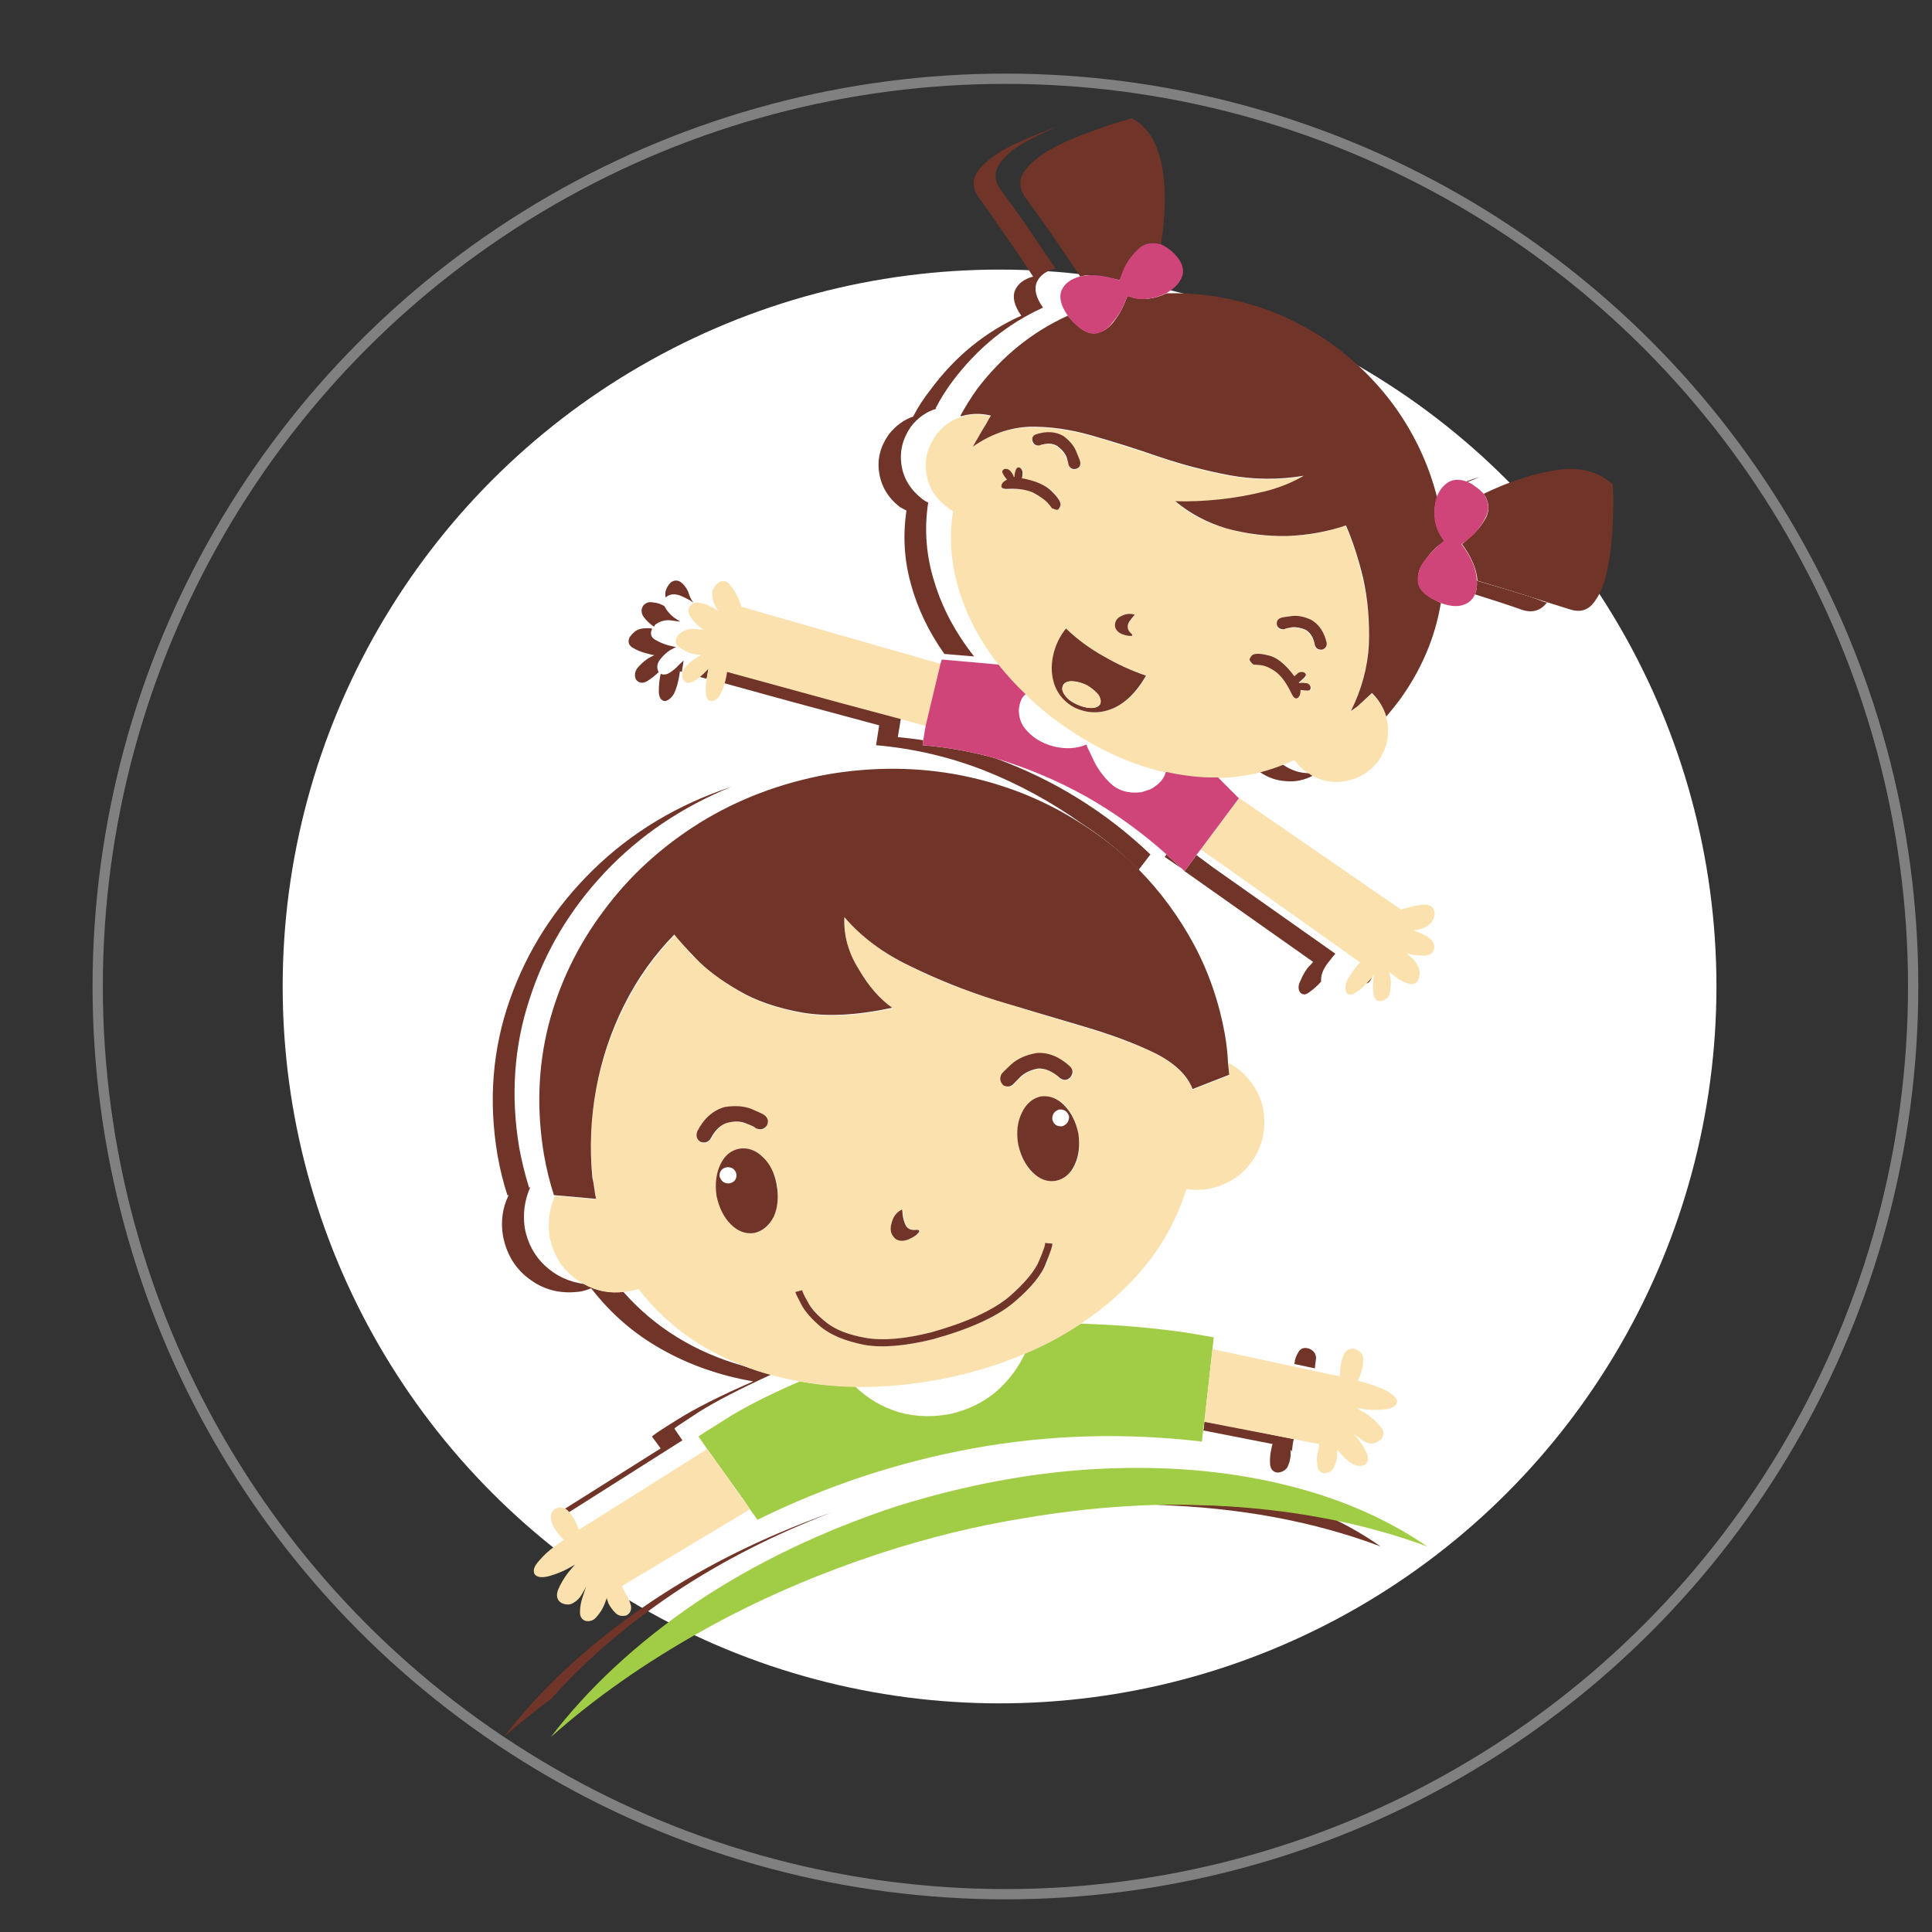 <?xml version="1.0" encoding="UTF-8" standalone="no"?>
<!-- Created with Inkscape (http://www.inkscape.org/) -->

<svg
   xmlns:dc="http://purl.org/dc/elements/1.1/"
   xmlns:cc="http://creativecommons.org/ns#"
   xmlns:rdf="http://www.w3.org/1999/02/22-rdf-syntax-ns#"
   xmlns:svg="http://www.w3.org/2000/svg"
   xmlns="http://www.w3.org/2000/svg"
   xmlns:sodipodi="http://sodipodi.sourceforge.net/DTD/sodipodi-0.dtd"
   xmlns:inkscape="http://www.inkscape.org/namespaces/inkscape"
   width="250"
   height="250"
   viewBox="0 0 66.146 66.146"
   version="1.1"
   id="svg1173"
   inkscape:version="0.92.4 (5da689c313, 2019-01-14)"
   sodipodi:docname="logo-w.svg">
  <rect x="0" y="0" width="66.146" height="66.146" fill="#333333" stroke="none"/>
  <defs
     id="defs1167" />
  <sodipodi:namedview
     id="base"
     pagecolor="#ffffff"
     bordercolor="#666666"
     borderopacity="1.0"
     inkscape:pageopacity="0.0"
     inkscape:pageshadow="2"
     inkscape:zoom="0.98994949"
     inkscape:cx="143.85668"
     inkscape:cy="185.1769"
     inkscape:document-units="mm"
     inkscape:current-layer="layer1"
     showgrid="false"
     units="px"
     inkscape:window-width="1366"
     inkscape:window-height="705"
     inkscape:window-x="-8"
     inkscape:window-y="-8"
     inkscape:window-maximized="1" />
  <g
     inkscape:label="Layer 1"
     inkscape:groupmode="layer"
     id="layer1"
     transform="translate(0,-230.854)">
    <circle
       style="fill:none;fill-opacity:1;stroke:#f2f2f2;stroke-width:0.352;stroke-linecap:round;stroke-linejoin:round;stroke-miterlimit:4;stroke-dasharray:none;stroke-dashoffset:90;stroke-opacity:0.4"
       id="path1129-7"
       cx="34.423"
       cy="264.628"
       r="31.078" />
    <circle
       style="fill:#ffffff;fill-opacity:1;stroke:none;stroke-width:0.521;stroke-linecap:round;stroke-linejoin:round;stroke-miterlimit:4;stroke-dasharray:none;stroke-dashoffset:90;stroke-opacity:1"
       id="path1129"
       cx="34.222"
       cy="264.628"
       r="24.544" />
    <g
       id="surface2"
       transform="matrix(0.425,0,0,0.425,-65.95,223.812)">
      <path
         inkscape:connector-curvature="0"
         style="fill:#703528;fill-opacity:1;fill-rule:evenodd;stroke:none"
         d="m 274,64.449 c 1.5,0.469 2.766,0.883 3.801,1.25 0.832,0.266 1.5,0.066 2,-0.598 -0.067,0 -0.153,-0.02 -0.25,-0.051 -0.336,-0.133 -0.699,-0.266 -1.102,-0.402 -1.367,-0.434 -2.801,-0.863 -4.301,-1.297 0.036,0.398 -0.015,0.766 -0.148,1.098 m -21.801,66.653 -0.051,0.597 -0.046,0.102 5.597,1.097 c -0.031,0.036 -0.082,0.235 -0.148,0.602 -0.067,0.367 -0.086,0.734 -0.051,1.102 0.066,0.363 0.266,0.566 0.602,0.597 0.363,-0.031 0.632,-0.183 0.796,-0.449 0.137,-0.301 0.219,-0.602 0.25,-0.898 0,-0.301 0,-0.469 0,-0.5 0,0 0.036,0.046 0.102,0.148 0.035,-0.398 0.082,-0.734 0.148,-1 l -5.449,-1.102 -1.75,-0.296 m 7.25,-4.653 1.653,0.352 c 0.031,0 0.031,0 0,0 0,-0.067 0.031,-0.352 0.097,-0.852 -0.031,-0.367 -0.234,-0.617 -0.597,-0.75 -0.368,-0.097 -0.637,-0.015 -0.801,0.25 -0.199,0.301 -0.317,0.633 -0.352,1 M 201,138.398 l 9.148,-5.796 -0.648,-0.954 c 0,-0.031 0.668,-0.48 2,-1.347 1.332,-0.836 3.266,-1.836 5.801,-3 -0.766,-0.199 -1.516,-0.434 -2.25,-0.699 -3.903,-1.102 -7.117,-3.086 -9.653,-5.954 -1.164,0.102 -2.23,-0.113 -3.199,-0.648 -1.199,-0.168 -2.234,-0.648 -3.097,-1.449 -0.868,-0.801 -1.418,-1.817 -1.653,-3.051 -0.164,-1.168 -0.015,-2.266 0.449,-3.301 0,0 -0.031,0.016 -0.097,0.051 -0.336,-1.066 -0.602,-2.148 -0.801,-3.25 -0.699,-4.168 -0.418,-8.168 0.852,-12 1.23,-3.801 3.25,-7.184 6.046,-10.148 2.801,-2.969 6.204,-5.27 10.204,-6.902 -4.336,1.434 -8.051,3.668 -11.153,6.699 -3.066,3 -5.301,6.484 -6.699,10.453 -1.398,3.964 -1.734,8.132 -1,12.5 0.199,1.132 0.465,2.214 0.801,3.25 0.031,0 0.066,0 0.097,0 -0.5,1.031 -0.648,2.132 -0.449,3.296 0.301,1.536 1.051,2.719 2.25,3.551 1.168,0.836 2.516,1.133 4.051,0.903 0.301,-0.067 0.566,-0.153 0.801,-0.25 1.566,2.031 3.449,3.664 5.648,4.898 2.235,1.266 4.699,2.133 7.403,2.602 -2.668,1.164 -4.684,2.183 -6.051,3.046 -1.403,0.868 -2.102,1.336 -2.102,1.403 l 0.699,0.949 -7.699,4.852 c 0.133,0.066 0.235,0.164 0.301,0.296 m 10.551,-67.296 0.551,0.148 c 0.097,-0.535 0.148,-0.816 0.148,-0.852 0,0 -0.066,0.066 -0.199,0.203 -0.133,0.164 -0.301,0.332 -0.5,0.5 m 18,5.098 c -0.668,-0.098 -1.352,-0.184 -2.051,-0.25 l 0.25,-1.5 -5.051,-1.348 -9,-2.453 c 0,0 -0.015,0.102 -0.051,0.301 0,0.199 -0.046,0.418 -0.148,0.652 l 5.449,1.5 L 226,75 l -0.25,1.602 c 3.035,0.266 5.949,0.949 8.75,2.047 2.766,1.102 5.367,2.52 7.801,4.25 1.664,1.066 3.199,2.316 4.597,3.75 l 0.801,-1.047 0.153,-0.203 c -3.602,-3.434 -7.77,-6.016 -12.5,-7.75 -1.903,-0.531 -3.852,-0.883 -5.852,-1.047 l 0.051,-0.402 m -1.903,-18.801 c 0.168,0.102 0.352,0.203 0.551,0.301 -0.301,2 -0.183,3.969 0.352,5.902 0.531,1.965 1.433,3.848 2.699,5.648 l 2.398,0.199 c -1.5,-1.898 -2.566,-3.898 -3.199,-6 -0.664,-2.098 -0.832,-4.234 -0.5,-6.398 -0.164,-0.066 -0.332,-0.168 -0.5,-0.301 -0.933,-0.734 -1.484,-1.633 -1.648,-2.699 -0.168,-1.102 0.082,-2.133 0.75,-3.102 0.566,-0.734 1.25,-1.215 2.051,-1.449 -0.036,-0.035 -0.051,-0.051 -0.051,-0.051 0.398,-0.766 0.847,-1.484 1.347,-2.148 2,-2.668 4.434,-4.652 7.301,-5.949 -0.566,-0.801 -0.734,-1.484 -0.5,-2.051 0.235,-0.535 0.735,-0.902 1.5,-1.102 -0.832,-1.234 -1.633,-2.414 -2.398,-3.551 -0.801,-1.133 -1.485,-2.082 -2.051,-2.848 -0.465,-0.668 -0.5,-1.316 -0.102,-1.949 0.403,-0.637 1.051,-1.219 1.954,-1.75 0.898,-0.5 1.847,-0.953 2.847,-1.352 -1.097,0.367 -2.25,0.832 -3.449,1.398 -1.234,0.566 -2.184,1.219 -2.852,1.953 -0.664,0.73 -0.714,1.516 -0.148,2.348 0.566,0.766 1.234,1.719 2,2.852 0.801,1.133 1.602,2.316 2.398,3.551 -0.73,0.199 -1.214,0.566 -1.449,1.098 -0.234,0.566 -0.066,1.25 0.5,2.051 -2.898,1.301 -5.332,3.285 -7.301,5.949 -0.531,0.668 -1,1.383 -1.398,2.152 0.035,0 0.051,0 0.051,0 -0.801,0.266 -1.485,0.766 -2.051,1.5 -0.668,0.965 -0.918,1.98 -0.75,3.047 0.168,1.102 0.715,2.02 1.648,2.75 m -19.796,9.652 c 0.031,-0.035 0.066,-0.086 0.097,-0.152 0.403,-0.297 0.836,-0.414 1.301,-0.348 0.434,0.066 0.684,0.098 0.75,0.098 -0.035,0 -0.215,-0.113 -0.551,-0.348 -0.332,-0.266 -0.582,-0.566 -0.75,-0.902 -0.265,-0.164 -0.566,-0.266 -0.898,-0.297 -0.336,-0.066 -0.602,0.016 -0.801,0.25 -0.199,0.297 -0.184,0.613 0.051,0.949 0.234,0.301 0.5,0.551 0.801,0.75 M 211,65.102 c 0,-0.035 0,-0.051 0,-0.051 -0.133,-0.133 -0.266,-0.418 -0.398,-0.852 -0.168,-0.332 -0.368,-0.582 -0.602,-0.75 -0.266,-0.164 -0.535,-0.148 -0.801,0.051 -0.367,0.398 -0.5,0.801 -0.398,1.199 0.332,-0.301 0.765,-0.332 1.301,-0.098 0.5,0.23 0.796,0.398 0.898,0.5 m 47.5,13.047 c -0.602,0.234 -1.215,0.434 -1.852,0.602 0.668,0.465 1.387,0.715 2.153,0.75 0.734,0.066 1.449,-0.082 2.148,-0.449 -0.097,-0.035 -0.215,-0.102 -0.347,-0.199 -0.735,0 -1.434,-0.234 -2.102,-0.703 M 274.352,55 c -0.336,0.102 -0.684,0.215 -1.051,0.352 0.031,0.031 0.066,0.047 0.097,0.047 0.336,-0.133 0.653,-0.266 0.954,-0.398 m -23.75,31.75 0.5,0.352 9.847,6.949 c 0,0.031 -0.133,0.184 -0.398,0.449 -0.235,0.301 -0.434,0.648 -0.602,1.051 -0.199,0.367 -0.215,0.684 -0.051,0.949 0.204,0.234 0.454,0.234 0.75,0 0.336,-0.234 0.653,-0.516 0.954,-0.852 -0.036,-0.465 0.132,-0.949 0.5,-1.449 0.363,-0.465 0.582,-0.734 0.648,-0.801 l -9.852,-6.949 -1.347,-1 -0.102,0.152 -0.847,1.148 m -28.403,51.648 c -5.734,2.036 -10.832,4.602 -15.301,7.704 -4.5,3.132 -8.199,6.582 -11.097,10.347 1.199,-1.031 2.465,-2.051 3.801,-3.051 2.73,-3.066 6,-5.882 9.796,-8.449 3.836,-2.566 8.102,-4.75 12.801,-6.551 m 43.449,-43 c 0.036,-0.066 0.051,-0.133 0.051,-0.199 -0.097,0.168 -0.25,0.367 -0.449,0.602 0.168,-0.035 0.301,-0.168 0.398,-0.402 m -17.347,42.403 c 6.664,0.199 12.699,1.316 18.097,3.347 -1.132,-0.796 -2.347,-1.515 -3.648,-2.148 -4.5,-0.934 -9.316,-1.332 -14.449,-1.199 M 249,85.602 l 1.398,0.949 c -0.433,-0.402 -0.847,-0.785 -1.25,-1.152 L 249,85.602 m -41.102,-16.25 c -0.031,0 -0.199,0.082 -0.5,0.25 -0.296,0.199 -0.582,0.449 -0.847,0.75 -0.235,0.297 -0.285,0.613 -0.153,0.949 0.235,0.301 0.536,0.348 0.903,0.148 0.367,-0.234 0.683,-0.484 0.949,-0.75 -0.035,-0.031 -0.051,-0.051 -0.051,-0.051 -0.133,-0.332 -0.082,-0.648 0.153,-0.949 0.23,-0.301 0.5,-0.551 0.796,-0.75 0.301,-0.164 0.469,-0.25 0.5,-0.25 -0.031,0 -0.25,-0.051 -0.648,-0.148 -0.367,-0.102 -0.715,-0.25 -1.051,-0.449 -0.332,-0.203 -0.414,-0.484 -0.25,-0.852 0,-0.035 0,-0.051 0,-0.051 -0.234,-0.031 -0.484,-0.031 -0.75,0 -0.301,0.035 -0.551,0.152 -0.75,0.352 -0.097,0.098 -0.199,0.215 -0.301,0.348 -0.164,0.367 -0.082,0.652 0.25,0.852 0.336,0.199 0.704,0.352 1.102,0.449 0.367,0.102 0.582,0.152 0.648,0.152 m 0.5,1.5 c 0.235,0.098 0.485,0.066 0.75,-0.102 0.301,-0.199 0.551,-0.418 0.75,-0.648 0.235,-0.203 0.352,-0.316 0.352,-0.352 0,0.066 -0.051,0.383 -0.148,0.949 l -0.153,-0.051 c 0,0.035 -0.031,0.234 -0.097,0.602 -0.067,0.367 -0.184,0.75 -0.352,1.148 -0.199,0.367 -0.449,0.586 -0.75,0.652 -0.332,-0.035 -0.5,-0.301 -0.5,-0.801 0,-0.5 0.051,-0.965 0.148,-1.398"
         id="path1013" />
      <path
         inkscape:connector-curvature="0"
         style="fill:#a1cc45;fill-opacity:1;fill-rule:evenodd;stroke:none"
         d="m 227.449,137.898 c -6.066,2 -11.484,4.602 -16.25,7.801 -4.734,3.235 -8.617,6.836 -11.648,10.801 3.531,-3.133 7.566,-5.965 12.097,-8.5 4.5,-2.535 9.418,-4.668 14.75,-6.398 3.735,-1.204 7.434,-2.102 11.102,-2.704 3.668,-0.632 7.266,-1 10.801,-1.097 5.097,-0.102 9.914,0.316 14.449,1.25 2.602,0.531 5.066,1.234 7.398,2.097 -3.332,-2.296 -7.265,-3.98 -11.796,-5.046 -4.5,-1.067 -9.387,-1.469 -14.653,-1.204 -5.265,0.27 -10.683,1.27 -16.25,3"
         id="path1015" />
      <path
         inkscape:connector-curvature="0"
         style="fill:#a1cc45;fill-opacity:1;fill-rule:evenodd;stroke:none"
         d="m 231.852,130.449 c -1.469,0.301 -2.868,0.266 -4.204,-0.097 -1.363,-0.403 -2.566,-1.102 -3.597,-2.102 -1.535,0 -3.016,-0.133 -4.449,-0.398 -2.668,1.164 -4.684,2.199 -6.051,3.097 -1.403,0.867 -2.102,1.317 -2.102,1.352 l 0.699,1 2.903,4.051 0.5,0.75 0.648,0.898 c 5.535,-2.734 11.317,-4.648 17.352,-5.75 6.031,-1.102 12.183,-1.285 18.449,-0.551 l 0.102,-0.898 v -0.102 l 0.097,-0.597 0.653,-5.852 0.097,-0.949 c -0.031,0 -0.515,-0.086 -1.449,-0.25 -0.934,-0.168 -2.199,-0.336 -3.801,-0.5 -1.633,-0.168 -3.449,-0.285 -5.449,-0.352 -1.398,0.903 -2.898,1.699 -4.5,2.403 -0.566,1.199 -1.352,2.23 -2.352,3.097 -1,0.836 -2.183,1.418 -3.546,1.75"
         id="path1017" />
      <path
         inkscape:connector-curvature="0"
         style="fill:#fae1ae;fill-opacity:1;fill-rule:evenodd;stroke:none"
         d="m 252.852,125.25 10.25,2.199 c 0,-0.031 0.015,-0.25 0.046,-0.648 0.036,-0.403 0.137,-0.785 0.301,-1.153 0.199,-0.363 0.5,-0.5 0.903,-0.398 0.398,0.133 0.613,0.398 0.648,0.801 0,0.398 -0.066,0.781 -0.199,1.148 -0.133,0.367 -0.219,0.567 -0.25,0.602 0.031,0 0.281,0.066 0.75,0.199 0.465,0.133 0.949,0.316 1.449,0.551 0.5,0.234 0.816,0.5 0.949,0.801 0.035,0.066 0.035,0.148 0,0.25 -0.133,0.296 -0.465,0.464 -1,0.5 -0.5,0.066 -1,0.066 -1.5,0 -0.5,-0.067 -0.765,-0.102 -0.801,-0.102 0.036,0 0.286,0.133 0.75,0.398 0.434,0.27 0.817,0.602 1.153,1 0.367,0.368 0.414,0.735 0.148,1.102 -0.433,0.398 -0.883,0.465 -1.347,0.199 -0.469,-0.301 -0.801,-0.551 -1,-0.75 0.132,0.133 0.332,0.367 0.597,0.699 0.266,0.368 0.469,0.719 0.602,1.051 0.133,0.367 0.082,0.653 -0.153,0.852 -0.332,0.164 -0.664,0.148 -1,-0.051 -0.332,-0.199 -0.613,-0.434 -0.847,-0.699 -0.235,-0.266 -0.367,-0.403 -0.403,-0.403 0,0.036 0,0.184 0,0.454 -0.031,0.296 -0.113,0.597 -0.25,0.898 -0.132,0.301 -0.382,0.465 -0.75,0.5 -0.363,-0.035 -0.566,-0.234 -0.597,-0.602 -0.067,-0.398 -0.051,-0.781 0.051,-1.148 0.066,-0.367 0.097,-0.566 0.097,-0.602 l -2.051,-0.398 -5.449,-1.051 -1.75,-0.347 0.653,-5.852 m -22.5,-0.801 c -2.27,0.567 -4.137,0.719 -5.602,0.449 -1.434,-0.296 -2.551,-0.765 -3.352,-1.398 -0.796,-0.668 -1.363,-1.301 -1.699,-1.898 -0.301,-0.567 -0.449,-0.887 -0.449,-0.954 l 0.551,-0.148 c 0,0.102 0.148,0.418 0.449,0.949 0.301,0.535 0.816,1.102 1.551,1.699 0.734,0.567 1.781,0.969 3.148,1.204 1.367,0.23 3.117,0.082 5.25,-0.454 2.867,-0.796 4.949,-1.75 6.25,-2.847 1.301,-1.133 2.133,-2.117 2.5,-2.949 0.336,-0.868 0.485,-1.336 0.449,-1.403 l 0.551,0.051 c 0.035,0.133 -0.117,0.648 -0.449,1.551 -0.367,0.933 -1.234,1.984 -2.602,3.148 -1.363,1.168 -3.546,2.168 -6.546,3 m -14.403,-8.551 c -0.664,0.102 -1.281,-0.132 -1.847,-0.699 -0.567,-0.566 -0.954,-1.316 -1.153,-2.25 -0.164,-0.965 -0.066,-1.816 0.301,-2.551 0.332,-0.699 0.832,-1.132 1.5,-1.296 0.699,-0.102 1.332,0.132 1.898,0.699 0.567,0.566 0.954,1.316 1.153,2.25 0.133,0.965 0.031,1.816 -0.301,2.551 -0.332,0.699 -0.852,1.132 -1.551,1.296 m -4.301,-7.296 c -0.332,-0.235 -0.433,-0.52 -0.296,-0.852 0.531,-1.035 1.265,-1.684 2.199,-1.949 0.832,-0.168 1.566,-0.117 2.199,0.148 0.633,0.266 0.965,0.434 1,0.5 0.301,0.235 0.367,0.516 0.199,0.852 -0.234,0.301 -0.515,0.347 -0.847,0.148 -0.036,-0.031 -0.27,-0.133 -0.704,-0.301 -0.464,-0.199 -0.98,-0.25 -1.546,-0.148 -0.567,0.168 -1.02,0.602 -1.352,1.301 -0.234,0.332 -0.516,0.433 -0.852,0.301 m 16.25,5.398 c 0,0.035 0.02,0.184 0.051,0.449 0.035,0.301 0.117,0.586 0.25,0.852 0.168,0.265 0.418,0.383 0.75,0.347 0.336,-0.031 0.418,0.051 0.25,0.25 -0.164,0.168 -0.433,0.336 -0.801,0.5 -0.363,0.137 -0.699,0.137 -1,0 -0.433,-0.332 -0.566,-0.765 -0.398,-1.296 0.168,-0.536 0.465,-0.903 0.898,-1.102 m 8,-10.852 c 0.036,-0.097 0.301,-0.363 0.801,-0.796 0.5,-0.469 1.168,-0.77 2,-0.903 0.969,-0.066 1.867,0.301 2.699,1.102 0.27,0.265 0.286,0.551 0.051,0.847 -0.301,0.27 -0.597,0.286 -0.898,0.051 -0.567,-0.566 -1.153,-0.816 -1.75,-0.75 -0.567,0.102 -1.016,0.317 -1.352,0.653 -0.367,0.296 -0.551,0.48 -0.551,0.546 -0.265,0.27 -0.566,0.301 -0.898,0.102 -0.266,-0.234 -0.301,-0.516 -0.102,-0.852 m 4.352,8.551 c -0.699,0.102 -1.332,-0.133 -1.898,-0.699 -0.567,-0.535 -0.954,-1.285 -1.153,-2.25 -0.133,-0.965 -0.031,-1.801 0.301,-2.5 0.332,-0.734 0.852,-1.168 1.551,-1.301 0.699,-0.097 1.332,0.117 1.898,0.653 0.567,0.566 0.934,1.332 1.102,2.296 0.164,0.969 0.082,1.801 -0.25,2.5 -0.367,0.735 -0.883,1.168 -1.551,1.301 m 11,-7.347 c -0.434,-1.137 -1.434,-2.102 -3,-2.903 -1.602,-0.765 -3.535,-1.484 -5.801,-2.148 -2.234,-0.668 -4.582,-1.383 -7.051,-2.152 -2.433,-0.73 -4.714,-1.633 -6.847,-2.699 -2.168,-1.031 -3.934,-2.348 -5.301,-3.949 -0.102,1.465 0.266,2.867 1.102,4.199 0.832,1.367 1.75,2.402 2.75,3.102 -2.77,0.598 -5.184,0.734 -7.25,0.398 -2.036,-0.367 -3.77,-0.965 -5.204,-1.801 -1.398,-0.863 -2.531,-1.715 -3.398,-2.547 -0.832,-0.867 -1.398,-1.52 -1.699,-1.953 -1.633,1.668 -2.985,3.566 -4.051,5.703 -1.066,2.098 -1.832,4.347 -2.301,6.75 -0.433,2.363 -0.515,4.75 -0.25,7.148 0.035,0.266 0.086,0.551 0.153,0.852 0,0 -0.02,0 -0.051,0 0.066,0.296 0.117,0.582 0.148,0.847 l -3.301,-0.301 c -0.464,1 -0.613,2.102 -0.449,3.301 0.168,0.836 0.485,1.586 0.949,2.25 0.5,0.668 1.102,1.184 1.801,1.551 0.969,0.566 2.035,0.785 3.199,0.648 0.137,0 0.27,-0.015 0.403,-0.046 0.265,-0.036 0.531,-0.102 0.801,-0.204 2.199,2.836 5.031,4.903 8.5,6.204 0.699,0.296 1.449,0.546 2.25,0.75 0.73,0.199 1.5,0.363 2.296,0.5 1.403,0.265 2.868,0.414 4.403,0.449 2.301,0.031 4.648,-0.184 7.051,-0.653 2.363,-0.464 4.597,-1.148 6.699,-2.046 1.597,-0.668 3.082,-1.469 4.449,-2.403 2.066,-1.367 3.832,-2.965 5.301,-4.801 1.433,-1.796 2.5,-3.816 3.199,-6.046 0.566,0.097 1.148,0.097 1.75,0 1.535,-0.301 2.715,-1.051 3.551,-2.25 0.832,-1.204 1.133,-2.567 0.898,-4.102 -0.164,-0.867 -0.5,-1.617 -1,-2.25 -0.5,-0.668 -1.097,-1.184 -1.801,-1.551 0.036,0.336 0.051,0.668 0.051,1 l -2.949,1.153 m -36.199,33.046 0.551,0.75 -10.352,6.204 c 0.035,0.031 0.133,0.214 0.301,0.546 0.199,0.301 0.347,0.637 0.449,1 0.066,0.368 -0.051,0.637 -0.352,0.801 -0.363,0.102 -0.664,0.035 -0.898,-0.199 -0.234,-0.234 -0.418,-0.484 -0.551,-0.75 -0.097,-0.266 -0.148,-0.418 -0.148,-0.449 0,0.031 -0.067,0.215 -0.199,0.551 -0.137,0.332 -0.336,0.648 -0.602,0.949 -0.234,0.301 -0.535,0.414 -0.898,0.347 -0.301,-0.097 -0.454,-0.332 -0.454,-0.699 0,-0.398 0.067,-0.801 0.204,-1.199 0.132,-0.398 0.23,-0.699 0.296,-0.898 -0.066,0.164 -0.183,0.382 -0.347,0.648 -0.168,0.301 -0.403,0.535 -0.699,0.699 -0.27,0.168 -0.586,0.168 -0.954,0 -0.363,-0.234 -0.449,-0.597 -0.25,-1.097 0.204,-0.469 0.469,-0.918 0.801,-1.352 0.336,-0.398 0.516,-0.617 0.551,-0.648 -0.035,0.031 -0.266,0.164 -0.699,0.398 -0.469,0.234 -0.949,0.418 -1.449,0.551 -0.536,0.133 -0.903,0.082 -1.102,-0.153 -0.168,-0.296 -0.051,-0.664 0.352,-1.097 0.363,-0.434 0.781,-0.817 1.25,-1.153 0.464,-0.332 0.714,-0.515 0.75,-0.546 -0.036,0 -0.118,-0.086 -0.25,-0.25 -0.168,-0.168 -0.336,-0.387 -0.5,-0.653 -0.168,-0.265 -0.27,-0.551 -0.301,-0.847 -0.035,-0.27 0.066,-0.5 0.301,-0.704 0.332,-0.199 0.632,-0.199 0.898,0 0.102,0.067 0.199,0.153 0.301,0.25 0.265,0.336 0.465,0.668 0.597,1 0.102,0.27 0.153,0.403 0.153,0.403 l 0.898,-0.551 9.449,-5.949 2.903,4.097 M 213.75,70.699 c 0,0 -0.016,0.102 -0.051,0.301 -0.031,0.168 -0.082,0.383 -0.148,0.648 -0.102,0.336 -0.235,0.652 -0.403,0.953 -0.164,0.266 -0.382,0.414 -0.648,0.449 -0.266,0 -0.418,-0.184 -0.449,-0.551 -0.035,-0.398 -0.016,-0.816 0.051,-1.25 0.097,-0.5 0.148,-0.785 0.148,-0.852 0,0.035 -0.066,0.117 -0.199,0.25 -0.133,0.137 -0.301,0.285 -0.5,0.453 -0.235,0.23 -0.485,0.383 -0.75,0.449 -0.235,0.098 -0.434,0.016 -0.602,-0.25 -0.133,-0.336 -0.082,-0.652 0.153,-0.949 0.23,-0.27 0.5,-0.5 0.796,-0.703 0.301,-0.199 0.469,-0.297 0.5,-0.297 -0.031,0 -0.25,-0.035 -0.648,-0.102 -0.367,-0.102 -0.715,-0.266 -1.051,-0.5 -0.332,-0.199 -0.414,-0.484 -0.25,-0.852 0.067,-0.133 0.153,-0.23 0.25,-0.297 0.403,-0.301 0.836,-0.418 1.301,-0.352 0.434,0.035 0.668,0.066 0.699,0.102 -0.031,0 -0.183,-0.102 -0.449,-0.301 -0.266,-0.234 -0.5,-0.5 -0.699,-0.801 -0.199,-0.266 -0.219,-0.551 -0.051,-0.852 0.234,-0.266 0.516,-0.348 0.852,-0.25 0.363,0.066 0.683,0.184 0.949,0.352 0.301,0.168 0.465,0.266 0.5,0.301 -0.035,-0.035 -0.117,-0.168 -0.25,-0.402 -0.133,-0.23 -0.219,-0.531 -0.25,-0.898 -0.035,-0.332 0.117,-0.648 0.449,-0.949 0.332,-0.266 0.648,-0.234 0.949,0.098 0.266,0.301 0.5,0.668 0.699,1.102 0.168,0.398 0.25,0.633 0.25,0.699 l 16.051,4.602 -1.199,5 -2,-0.551 -5.051,-1.352 -8.949,-2.449 M 255,80.898 v -0.047 l 13.051,9 c 0.031,-0.035 0.265,-0.102 0.699,-0.203 0.434,-0.133 0.867,-0.199 1.301,-0.199 0.433,0.035 0.664,0.266 0.699,0.699 -0.035,0.434 -0.199,0.75 -0.5,0.953 -0.266,0.199 -0.535,0.316 -0.801,0.348 -0.301,0.066 -0.449,0.086 -0.449,0.051 0.035,0 0.199,0.066 0.5,0.199 0.301,0.102 0.602,0.266 0.898,0.5 0.27,0.234 0.368,0.516 0.301,0.852 -0.133,0.367 -0.449,0.531 -0.949,0.5 -0.332,0 -0.633,-0.035 -0.898,-0.102 -0.27,-0.066 -0.403,-0.098 -0.403,-0.098 0.035,0 0.153,0.098 0.352,0.297 0.234,0.168 0.433,0.418 0.597,0.75 0.168,0.301 0.184,0.652 0.051,1.051 -0.164,0.367 -0.433,0.484 -0.801,0.352 -0.398,-0.102 -0.75,-0.285 -1.046,-0.551 -0.336,-0.234 -0.5,-0.367 -0.5,-0.398 0,0.031 0.031,0.215 0.097,0.547 0.035,0.367 0.016,0.734 -0.051,1.102 -0.066,0.367 -0.281,0.602 -0.648,0.699 -0.367,0.066 -0.582,-0.082 -0.648,-0.449 -0.067,-0.332 -0.086,-0.699 -0.051,-1.102 0.031,-0.363 0.051,-0.566 0.051,-0.598 0,0 -0.036,0.066 -0.102,0.199 -0.133,0.168 -0.301,0.352 -0.5,0.551 -0.301,0.332 -0.602,0.582 -0.898,0.75 -0.301,0.199 -0.536,0.199 -0.704,0 -0.132,-0.266 -0.113,-0.602 0.051,-1 0.199,-0.367 0.418,-0.699 0.653,-1 0.23,-0.301 0.363,-0.449 0.398,-0.449 l -9.852,-7 -3,-2.102 3.102,-4.102 m 6.648,-11.949 c -0.265,0.035 -0.449,-0.082 -0.546,-0.348 -0.137,-0.602 -0.387,-1.02 -0.75,-1.25 -0.403,-0.168 -0.786,-0.234 -1.153,-0.203 -0.367,0.066 -0.566,0.102 -0.597,0.102 -0.27,0.102 -0.454,0 -0.551,-0.301 -0.067,-0.266 0.015,-0.449 0.25,-0.551 0.066,-0.066 0.347,-0.133 0.847,-0.199 0.536,-0.066 1.086,0.051 1.653,0.352 0.633,0.367 1.051,0.984 1.25,1.848 0.031,0.27 -0.102,0.453 -0.403,0.551 m -1.699,3.199 c 0,0.336 -0.082,0.551 -0.25,0.652 -0.133,0.098 -0.301,-0.035 -0.5,-0.402 -0.367,-0.832 -0.781,-1.414 -1.25,-1.75 -0.465,-0.297 -0.867,-0.465 -1.199,-0.5 -0.367,-0.031 -0.551,-0.047 -0.551,-0.047 -0.199,-0.137 -0.316,-0.234 -0.347,-0.301 0,-0.102 0.066,-0.234 0.199,-0.402 0.164,-0.164 0.597,-0.184 1.301,-0.047 0.699,0.133 1.398,0.715 2.097,1.75 0.102,-0.137 0.235,-0.234 0.403,-0.301 0.132,-0.102 0.281,-0.117 0.449,-0.051 0.133,0.133 0.133,0.285 0,0.449 -0.168,0.168 -0.317,0.285 -0.449,0.352 0,0.031 0,0.051 0,0.051 0.132,-0.035 0.316,-0.035 0.546,0 0.204,0.031 0.336,0.148 0.403,0.348 0.031,0.168 -0.051,0.25 -0.25,0.25 -0.199,0.035 -0.403,0.016 -0.602,-0.051 m -18.25,1.402 c -0.734,-0.402 -1.234,-0.984 -1.5,-1.75 -0.265,-0.734 -0.316,-1.516 -0.148,-2.352 0.133,-0.832 0.465,-1.582 1,-2.25 0.898,0.867 1.914,1.617 3.051,2.25 1.132,0.633 2.281,1.152 3.449,1.551 -0.766,1.332 -1.684,2.215 -2.75,2.648 -1.035,0.434 -2.067,0.402 -3.102,-0.098 M 236.5,56 c -0.434,0.035 -0.648,-0.051 -0.648,-0.25 0.031,-0.199 0.183,-0.383 0.449,-0.551 -0.133,-0.133 -0.235,-0.281 -0.301,-0.449 -0.102,-0.168 -0.066,-0.285 0.102,-0.352 0.23,-0.066 0.398,0 0.5,0.203 0.132,0.164 0.214,0.316 0.25,0.449 0.031,0 0.046,0 0.046,0 0,-0.168 0.051,-0.367 0.153,-0.602 0.066,-0.199 0.183,-0.266 0.347,-0.199 0.137,0.102 0.204,0.234 0.204,0.398 0,0.168 -0.036,0.336 -0.102,0.5 1.168,0.168 2,0.52 2.5,1.051 0.5,0.535 0.699,0.902 0.602,1.102 -0.067,0.367 -0.286,0.434 -0.653,0.199 0,0 -0.133,-0.148 -0.398,-0.449 -0.235,-0.266 -0.617,-0.535 -1.153,-0.801 -0.5,-0.234 -1.132,-0.316 -1.898,-0.25 m 2.148,-4.449 c 0.836,-0.234 1.567,-0.168 2.204,0.199 0.531,0.367 0.882,0.801 1.046,1.301 0.204,0.465 0.301,0.734 0.301,0.801 0,0.297 -0.133,0.48 -0.398,0.547 -0.301,0.035 -0.485,-0.098 -0.551,-0.398 0,-0.035 -0.066,-0.215 -0.199,-0.551 -0.133,-0.332 -0.367,-0.633 -0.699,-0.898 -0.403,-0.234 -0.887,-0.266 -1.454,-0.102 -0.265,0.066 -0.464,-0.031 -0.597,-0.301 -0.035,-0.266 0.082,-0.465 0.347,-0.598 m 7.954,14.551 c -0.036,0.031 -0.168,0.215 -0.403,0.547 -0.234,0.336 -0.215,0.637 0.051,0.902 0.199,0.164 0.199,0.25 0,0.25 -0.168,0 -0.398,-0.051 -0.699,-0.152 -0.266,-0.133 -0.434,-0.332 -0.5,-0.598 -0.035,-0.402 0.133,-0.684 0.5,-0.852 0.367,-0.199 0.715,-0.234 1.051,-0.098 m 17.347,7.797 c 0.903,-1.73 1.383,-3.516 1.449,-5.348 0.102,-1.867 -0.046,-3.633 -0.449,-5.301 -0.367,-1.668 -0.832,-3.117 -1.398,-4.352 -1.434,0.535 -2.985,0.816 -4.653,0.852 C 257.199,59.816 255.566,59.617 254,59.148 252.398,58.715 251.016,58 249.852,57 c 1.132,0 2.316,-0.051 3.546,-0.148 1.27,-0.137 2.5,-0.352 3.704,-0.652 1.164,-0.301 2.199,-0.715 3.097,-1.25 -2.031,0.336 -4.031,0.316 -6,-0.051 -1.933,-0.363 -3.832,-0.863 -5.699,-1.5 -1.867,-0.633 -3.668,-1.199 -5.398,-1.699 -1.735,-0.5 -3.403,-0.734 -5,-0.699 -1.602,0.035 -3.118,0.551 -4.551,1.551 0.031,-0.102 0.164,-0.336 0.398,-0.699 0.199,-0.367 0.403,-0.719 0.602,-1.051 0.234,-0.367 0.367,-0.602 0.398,-0.699 -0.801,-0.203 -1.582,-0.184 -2.347,0.047 -0.801,0.27 -1.485,0.77 -2.051,1.5 -0.668,0.969 -0.918,1.984 -0.75,3.051 0.164,1.102 0.715,2 1.648,2.699 0.168,0.137 0.336,0.25 0.5,0.352 -0.332,2.168 -0.164,4.301 0.5,6.398 0.633,2.102 1.699,4.102 3.199,6 0.637,0.836 1.368,1.637 2.204,2.402 0.265,0.266 0.531,0.516 0.796,0.75 0.668,0.598 1.387,1.164 2.153,1.699 2.699,1.898 5.465,3.168 8.301,3.801 1.199,0.266 2.382,0.414 3.546,0.449 0.204,0 0.418,0 0.653,0 1.133,-0.035 2.25,-0.184 3.347,-0.449 0.637,-0.168 1.25,-0.367 1.852,-0.602 0.332,-0.133 0.648,-0.266 0.949,-0.398 0.266,0.367 0.586,0.684 0.949,0.949 0.067,0.066 0.153,0.117 0.25,0.148 0.102,0.066 0.204,0.137 0.301,0.203 0.934,0.465 1.867,0.582 2.801,0.348 0.965,-0.199 1.785,-0.715 2.449,-1.551 0.766,-1.133 0.985,-2.316 0.653,-3.547 -0.204,-0.734 -0.586,-1.367 -1.153,-1.902 -0.5,0.469 -0.914,0.836 -1.25,1.102 -0.301,0.234 -0.465,0.348 -0.5,0.348"
         id="path1019" />
      <path
         inkscape:connector-curvature="0"
         style="fill:#703528;fill-opacity:1;fill-rule:evenodd;stroke:none"
         d="m 260.801,66.5 c -0.567,-0.266 -1.102,-0.367 -1.602,-0.301 -0.531,0.066 -0.816,0.117 -0.847,0.152 -0.27,0.098 -0.368,0.297 -0.301,0.598 0.097,0.234 0.301,0.336 0.597,0.301 0.036,-0.035 0.235,-0.082 0.602,-0.148 0.332,-0.035 0.699,0.031 1.102,0.199 0.398,0.234 0.648,0.648 0.75,1.25 0.097,0.266 0.296,0.383 0.597,0.348 0.266,-0.098 0.383,-0.281 0.352,-0.547 -0.199,-0.867 -0.617,-1.484 -1.25,-1.852 M 238.898,52.449 c 0.602,-0.199 1.086,-0.184 1.454,0.051 0.363,0.266 0.613,0.566 0.75,0.898 0.097,0.336 0.148,0.535 0.148,0.602 0.102,0.266 0.285,0.383 0.551,0.352 0.301,-0.066 0.433,-0.25 0.398,-0.551 0,-0.066 -0.097,-0.336 -0.301,-0.801 -0.164,-0.465 -0.515,-0.898 -1.046,-1.301 -0.637,-0.367 -1.368,-0.414 -2.204,-0.148 -0.265,0.098 -0.363,0.281 -0.296,0.551 0.097,0.266 0.281,0.383 0.546,0.348 m 32.653,7.699 c -0.403,-0.5 -0.653,-1.066 -0.75,-1.699 -0.102,-0.633 -0.051,-1.234 0.148,-1.801 C 270.352,54.285 269.367,52.066 268,50 c -1.398,-2.102 -3.168,-3.949 -5.301,-5.551 -2.066,-1.5 -4.265,-2.598 -6.597,-3.301 -2.301,-0.699 -4.618,-1.016 -6.954,-0.949 -0.464,0.234 -0.98,0.383 -1.546,0.449 -0.536,0.035 -1.067,-0.047 -1.602,-0.25 0,0.035 -0.102,0.285 -0.301,0.75 -0.199,0.469 -0.484,0.934 -0.847,1.402 -0.403,0.5 -0.868,0.781 -1.403,0.848 -0.531,0.102 -1.133,-0.199 -1.801,-0.898 -0.164,-0.168 -0.316,-0.332 -0.449,-0.5 -2.867,1.301 -5.301,3.266 -7.301,5.898 -0.5,0.703 -0.949,1.418 -1.347,2.152 0.031,0.031 0.051,0.051 0.051,0.051 0.796,-0.234 1.597,-0.25 2.398,-0.051 -0.066,0.098 -0.199,0.332 -0.398,0.699 -0.235,0.367 -0.454,0.734 -0.653,1.102 -0.199,0.332 -0.332,0.566 -0.398,0.699 1.433,-1 2.949,-1.535 4.551,-1.602 1.597,-0.031 3.265,0.199 5,0.699 1.765,0.5 3.566,1.066 5.398,1.703 1.867,0.633 3.766,1.133 5.699,1.5 1.969,0.363 3.969,0.383 6,0.047 -0.898,0.535 -1.933,0.953 -3.097,1.25 -1.204,0.301 -2.418,0.52 -3.653,0.652 -1.265,0.133 -2.465,0.184 -3.597,0.148 1.199,1 2.582,1.734 4.148,2.199 1.602,0.434 3.234,0.637 4.898,0.602 1.668,-0.066 3.235,-0.352 4.704,-0.852 0.531,1.203 1,2.637 1.398,4.301 0.367,1.668 0.516,3.434 0.449,5.301 -0.097,1.832 -0.582,3.617 -1.449,5.352 0,0 0.168,-0.117 0.5,-0.352 0.301,-0.266 0.699,-0.633 1.199,-1.102 0.567,0.566 0.949,1.203 1.153,1.902 0.363,-0.434 0.714,-0.867 1.046,-1.301 1.77,-2.434 2.887,-5.051 3.352,-7.852 -0.133,-0.066 -0.266,-0.133 -0.398,-0.199 -0.868,-0.434 -1.336,-0.914 -1.403,-1.449 -0.097,-0.566 0.035,-1.102 0.403,-1.602 0.332,-0.5 0.683,-0.914 1.046,-1.25 0.403,-0.297 0.618,-0.465 0.653,-0.5 m -26.199,-21 c 0,-0.066 0.132,-0.383 0.398,-0.949 0.234,-0.566 0.602,-1.082 1.102,-1.551 0.5,-0.465 1.113,-0.598 1.847,-0.398 0.235,-1.434 0.336,-2.832 0.301,-4.199 -0.035,-1.367 -0.25,-2.566 -0.648,-3.602 -0.403,-1.066 -1.067,-1.848 -2,-2.348 -0.036,0 -0.418,0.113 -1.153,0.348 -0.699,0.199 -1.566,0.5 -2.597,0.902 -1.036,0.363 -2.02,0.816 -2.954,1.348 -0.898,0.535 -1.566,1.117 -2,1.75 -0.398,0.633 -0.363,1.301 0.102,2 0.566,0.766 1.25,1.719 2.051,2.852 0.765,1.133 1.566,2.316 2.398,3.551 0.903,-0.27 1.949,-0.168 3.153,0.297 m 36.25,26.5 c -0.868,-0.266 -1.918,-0.598 -3.153,-1 -1.367,-0.434 -2.781,-0.863 -4.25,-1.297 -0.066,-0.934 -0.484,-1.918 -1.25,-2.953 0.035,0 0.285,-0.215 0.75,-0.648 0.469,-0.398 0.867,-0.898 1.199,-1.5 0.301,-0.633 0.235,-1.266 -0.199,-1.898 2,-0.969 3.934,-1.602 5.801,-1.902 1.898,-0.301 3.434,0.086 4.602,1.152 0,0.031 0.015,0.434 0.046,1.199 0,0.734 -0.031,1.648 -0.097,2.75 -0.067,1.098 -0.219,2.164 -0.449,3.199 -0.235,1.035 -0.602,1.852 -1.102,2.449 -0.465,0.566 -1.102,0.719 -1.898,0.449"
         id="path1021" />
      <path
         inkscape:connector-curvature="0"
         style="fill:#703528;fill-opacity:1;fill-rule:evenodd;stroke:none"
         d="m 236.852,103.852 c 0.031,-0.036 0.214,-0.219 0.546,-0.551 0.368,-0.336 0.836,-0.551 1.403,-0.653 0.566,-0.031 1.148,0.219 1.75,0.75 0.301,0.235 0.582,0.219 0.847,-0.046 0.235,-0.301 0.235,-0.586 0,-0.852 -0.863,-0.801 -1.765,-1.168 -2.699,-1.102 -0.832,0.137 -1.515,0.434 -2.051,0.903 -0.5,0.465 -0.765,0.734 -0.796,0.801 -0.168,0.332 -0.118,0.632 0.148,0.898 0.332,0.168 0.617,0.117 0.852,-0.148 m -23,3.148 c 0.566,-0.133 1.066,-0.102 1.5,0.102 0.433,0.164 0.664,0.281 0.699,0.347 0.367,0.168 0.664,0.102 0.898,-0.199 0.168,-0.332 0.102,-0.617 -0.199,-0.852 -0.066,-0.066 -0.418,-0.23 -1.051,-0.5 -0.597,-0.23 -1.316,-0.281 -2.148,-0.148 -0.934,0.266 -1.668,0.918 -2.199,1.949 -0.137,0.367 -0.051,0.653 0.25,0.852 0.363,0.133 0.648,0.031 0.847,-0.301 0.367,-0.699 0.836,-1.117 1.403,-1.25 m 33.046,-20.398 c 1.77,1.797 3.25,3.816 4.454,6.047 1.199,2.234 2.031,4.652 2.5,7.25 0.132,0.77 0.214,1.52 0.25,2.25 0.031,0.336 0.066,0.668 0.097,1 l -2.949,1.153 c -0.434,-1.133 -1.449,-2.102 -3.051,-2.903 -1.566,-0.765 -3.484,-1.48 -5.75,-2.148 -2.265,-0.668 -4.617,-1.367 -7.051,-2.102 -2.433,-0.766 -4.73,-1.684 -6.898,-2.75 -2.168,-1.031 -3.934,-2.348 -5.301,-3.949 -0.066,1.469 0.317,2.867 1.153,4.199 0.796,1.367 1.699,2.402 2.699,3.102 -2.766,0.602 -5.168,0.734 -7.199,0.398 -2.067,-0.363 -3.801,-0.965 -5.204,-1.797 -1.433,-0.836 -2.566,-1.684 -3.398,-2.551 -0.832,-0.867 -1.418,-1.516 -1.75,-1.949 -1.633,1.664 -2.984,3.566 -4.051,5.699 -1.066,2.133 -1.816,4.383 -2.25,6.75 -0.433,2.367 -0.531,4.75 -0.301,7.148 0.067,0.266 0.118,0.551 0.153,0.852 0.031,0.301 0.082,0.582 0.148,0.847 l -3.301,-0.296 c -0.031,0 -0.066,0 -0.097,0 -0.336,-1.036 -0.602,-2.118 -0.801,-3.25 -0.602,-3.602 -0.484,-7.067 0.352,-10.403 0.863,-3.367 2.347,-6.449 4.449,-9.25 2.066,-2.801 4.648,-5.164 7.75,-7.098 3.066,-1.902 6.5,-3.203 10.301,-3.902 3.73,-0.633 7.347,-0.598 10.847,0.102 3.469,0.699 6.653,1.984 9.551,3.848 1.699,1.066 3.25,2.301 4.648,3.703"
         id="path1023" />
      <path
         inkscape:connector-curvature="0"
         style="fill:#703528;fill-opacity:1;fill-rule:evenodd;stroke:none"
         d="m 239.949,116.75 -0.597,-0.051 c 0.066,0.067 -0.086,0.535 -0.454,1.403 -0.332,0.832 -1.148,1.816 -2.449,2.949 -1.332,1.097 -3.414,2.051 -6.25,2.847 -2.133,0.536 -3.883,0.684 -5.25,0.454 -1.367,-0.235 -2.414,-0.637 -3.148,-1.204 -0.766,-0.597 -1.285,-1.164 -1.551,-1.699 -0.301,-0.531 -0.449,-0.847 -0.449,-0.949 l -0.551,0.148 c 0,0.067 0.148,0.387 0.449,0.954 0.301,0.597 0.852,1.23 1.653,1.898 0.796,0.633 1.933,1.102 3.398,1.398 1.434,0.27 3.301,0.118 5.602,-0.449 3,-0.832 5.183,-1.832 6.546,-3 1.368,-1.164 2.219,-2.215 2.551,-3.148 0.367,-0.903 0.535,-1.418 0.5,-1.551 m -12.597,-0.352 c 0.296,0.168 0.648,0.168 1.046,0 0.368,-0.164 0.618,-0.332 0.75,-0.5 0.168,-0.199 0.086,-0.281 -0.25,-0.25 -0.332,0.036 -0.582,-0.082 -0.75,-0.347 -0.132,-0.266 -0.214,-0.551 -0.25,-0.852 -0.031,-0.301 -0.046,-0.449 -0.046,-0.449 -0.434,0.199 -0.719,0.566 -0.852,1.102 -0.168,0.531 -0.051,0.964 0.352,1.296 m 13.449,-44.597 c -0.102,0.234 -0.051,0.484 0.148,0.75 0.199,0.301 0.516,0.551 0.949,0.75 0.434,0.199 0.817,0.301 1.153,0.301 0.367,0 0.617,-0.102 0.75,-0.301 0.097,-0.234 0.031,-0.5 -0.199,-0.801 -0.204,-0.266 -0.5,-0.516 -0.903,-0.75 -0.433,-0.199 -0.832,-0.301 -1.199,-0.301 -0.367,0 -0.602,0.117 -0.699,0.352 m 0.25,-4.602 c 0.898,0.867 1.914,1.617 3.051,2.25 1.097,0.633 2.23,1.152 3.398,1.551 -0.766,1.332 -1.668,2.215 -2.699,2.648 -1.035,0.434 -2.067,0.402 -3.102,-0.098 -0.734,-0.402 -1.25,-0.984 -1.551,-1.75 -0.265,-0.734 -0.316,-1.516 -0.148,-2.352 0.168,-0.832 0.516,-1.582 1.051,-2.25 M 245,67.051 c -0.035,-0.402 0.133,-0.684 0.5,-0.852 0.398,-0.199 0.766,-0.234 1.102,-0.098 -0.067,0.031 -0.219,0.215 -0.454,0.547 -0.199,0.336 -0.164,0.637 0.102,0.902 0.199,0.164 0.199,0.25 0,0.25 -0.199,0 -0.434,-0.051 -0.699,-0.152 -0.301,-0.133 -0.485,-0.332 -0.551,-0.598"
         id="path1025" />
      <path
         inkscape:connector-curvature="0"
         style="fill:#fae1ae;fill-opacity:1;fill-rule:evenodd;stroke:none"
         d="m 240.801,71.801 c -0.102,0.234 -0.051,0.484 0.148,0.75 0.199,0.301 0.516,0.551 0.949,0.75 0.434,0.199 0.836,0.301 1.204,0.301 0.332,0 0.566,-0.102 0.699,-0.301 0.097,-0.234 0.051,-0.5 -0.153,-0.801 -0.23,-0.266 -0.546,-0.516 -0.949,-0.75 -0.433,-0.199 -0.832,-0.301 -1.199,-0.301 -0.332,0 -0.566,0.117 -0.699,0.352"
         id="path1027" />
      <path
         inkscape:connector-curvature="0"
         style="fill:#cf457a;fill-opacity:1;fill-rule:evenodd;stroke:none"
         d="m 272.898,60.398 c 0.067,0 0.336,-0.199 0.801,-0.598 0.469,-0.434 0.852,-0.949 1.153,-1.551 0.332,-0.602 0.281,-1.234 -0.153,-1.898 -0.164,-0.203 -0.398,-0.402 -0.699,-0.602 -0.199,-0.168 -0.398,-0.285 -0.602,-0.352 -0.031,0 -0.066,-0.016 -0.097,-0.047 -0.602,-0.203 -1.102,-0.168 -1.5,0.098 -0.403,0.266 -0.699,0.668 -0.903,1.199 -0.164,0.566 -0.214,1.168 -0.148,1.801 0.102,0.633 0.352,1.199 0.75,1.699 -0.035,0 -0.234,0.168 -0.602,0.5 -0.363,0.336 -0.73,0.75 -1.097,1.25 -0.336,0.535 -0.469,1.066 -0.403,1.602 0.067,0.535 0.536,1.016 1.403,1.449 0.164,0.066 0.316,0.133 0.449,0.199 0.734,0.27 1.332,0.316 1.801,0.152 0.433,-0.133 0.75,-0.418 0.949,-0.852 0.133,-0.332 0.184,-0.699 0.148,-1.098 -0.031,-0.934 -0.449,-1.918 -1.25,-2.953 M 249.102,78.75 c -0.137,0.465 -0.418,0.852 -0.852,1.148 -0.199,0.168 -0.434,0.285 -0.699,0.352 -0.102,0.035 -0.199,0.066 -0.301,0.102 -0.066,0.031 -0.148,0.047 -0.25,0.047 -0.965,0.102 -1.766,-0.148 -2.398,-0.75 -0.637,-0.633 -1.102,-1.297 -1.403,-2 -0.332,-0.664 -0.5,-1.031 -0.5,-1.098 -0.801,0.332 -1.683,0.383 -2.648,0.148 -1,-0.266 -1.785,-0.766 -2.352,-1.5 -0.301,-0.398 -0.449,-0.883 -0.449,-1.449 0.066,-0.633 0.25,-1.051 0.551,-1.25 -0.801,-0.766 -1.535,-1.566 -2.199,-2.398 l -4.551,-0.402 -0.102,0.301 -1.199,5 -0.199,1.199 -0.051,0.402 c 2,0.164 3.949,0.516 5.852,1.047 2.566,0.77 5.015,1.801 7.347,3.102 2.336,1.332 4.485,2.883 6.449,4.648 0.403,0.367 0.817,0.75 1.25,1.152 0.067,0.066 0.137,0.133 0.204,0.199 l 0.847,-1.148 0.102,-0.152 L 251.898,85 255,80.852 h -0.051 l -1.648,-1.652 c -0.235,0 -0.469,0 -0.699,0 -1.137,-0.031 -2.301,-0.184 -3.5,-0.449 m -7.5,-36.25 c -0.137,-0.168 -0.27,-0.332 -0.403,-0.5 -0.566,-0.801 -0.734,-1.484 -0.5,-2.051 0.235,-0.531 0.719,-0.898 1.449,-1.098 0.934,-0.234 2,-0.137 3.204,0.297 0,-0.031 0.113,-0.332 0.347,-0.898 0.266,-0.602 0.653,-1.133 1.153,-1.602 0.464,-0.465 1.082,-0.598 1.847,-0.398 0.235,0.102 0.5,0.266 0.801,0.5 0.766,0.668 1.082,1.316 0.949,1.949 -0.164,0.602 -0.617,1.102 -1.347,1.5 -0.469,0.234 -0.969,0.383 -1.5,0.449 -0.567,0.066 -1.102,-0.016 -1.602,-0.25 0,0.035 -0.102,0.285 -0.301,0.75 -0.199,0.469 -0.5,0.934 -0.898,1.402 -0.367,0.5 -0.817,0.801 -1.352,0.898 -0.531,0.066 -1.148,-0.25 -1.847,-0.949"
         id="path1029" />
      <path
         inkscape:connector-curvature="0"
         style="fill:#703528;fill-opacity:1;fill-rule:evenodd;stroke:none"
         d="m 214.5,111.148 c -0.102,-0.398 -0.367,-0.582 -0.801,-0.546 -0.398,0.097 -0.582,0.347 -0.551,0.75 0.137,0.398 0.403,0.582 0.801,0.546 0.403,-0.097 0.586,-0.347 0.551,-0.75 m 3.25,0.903 c 0.168,0.965 0.082,1.816 -0.25,2.551 -0.367,0.699 -0.883,1.132 -1.551,1.296 -0.699,0.102 -1.332,-0.132 -1.898,-0.699 -0.567,-0.566 -0.949,-1.332 -1.153,-2.301 -0.132,-0.964 -0.031,-1.796 0.301,-2.5 0.336,-0.73 0.852,-1.164 1.551,-1.296 0.699,-0.102 1.332,0.132 1.898,0.699 0.567,0.531 0.934,1.281 1.102,2.25 m 22.75,-6.102 c -0.398,0.133 -0.582,0.403 -0.551,0.801 0.102,0.398 0.367,0.582 0.801,0.551 0.367,-0.133 0.551,-0.403 0.551,-0.801 -0.133,-0.398 -0.403,-0.582 -0.801,-0.551 m 1.551,1.949 c 0.133,0.969 0.031,1.801 -0.301,2.5 -0.332,0.735 -0.852,1.168 -1.551,1.301 -0.664,0.102 -1.281,-0.133 -1.847,-0.699 -0.567,-0.566 -0.954,-1.316 -1.153,-2.25 -0.164,-0.965 -0.066,-1.816 0.301,-2.551 0.332,-0.699 0.832,-1.133 1.5,-1.301 0.699,-0.097 1.332,0.137 1.898,0.704 0.567,0.566 0.954,1.332 1.153,2.296 M 260.75,71.898 c -0.066,-0.199 -0.199,-0.297 -0.398,-0.297 -0.204,-0.035 -0.368,-0.035 -0.5,0 0,-0.035 -0.02,-0.051 -0.051,-0.051 0.133,-0.102 0.281,-0.234 0.449,-0.402 0.168,-0.164 0.168,-0.297 0,-0.398 -0.133,-0.066 -0.285,-0.066 -0.449,0 -0.133,0.102 -0.25,0.199 -0.352,0.301 -0.734,-1 -1.449,-1.566 -2.148,-1.699 -0.699,-0.168 -1.133,-0.152 -1.301,0.047 -0.133,0.168 -0.184,0.285 -0.148,0.352 0.031,0.102 0.132,0.215 0.296,0.352 0.036,0 0.219,0.016 0.551,0.047 0.367,0.035 0.766,0.203 1.199,0.5 0.469,0.336 0.903,0.918 1.301,1.75 0.168,0.367 0.336,0.5 0.5,0.402 0.168,-0.102 0.25,-0.316 0.25,-0.652 0.199,0.035 0.383,0.051 0.551,0.051 0.199,0 0.285,-0.098 0.25,-0.301 M 239.898,57.5 c 0,-0.035 -0.113,-0.184 -0.347,-0.449 -0.266,-0.266 -0.653,-0.535 -1.153,-0.801 -0.531,-0.234 -1.183,-0.332 -1.949,-0.301 -0.433,0.035 -0.633,-0.051 -0.597,-0.25 0,-0.164 0.148,-0.332 0.449,-0.5 -0.133,-0.133 -0.25,-0.301 -0.352,-0.5 -0.066,-0.164 -0.015,-0.281 0.153,-0.348 0.199,-0.035 0.363,0.031 0.5,0.199 0.132,0.164 0.214,0.316 0.25,0.449 0,0 0.015,0 0.046,0 0,-0.168 0.036,-0.352 0.102,-0.551 0.066,-0.199 0.184,-0.266 0.352,-0.199 0.132,0.102 0.199,0.234 0.199,0.398 0,0.168 -0.016,0.316 -0.051,0.453 1.133,0.199 1.949,0.566 2.449,1.098 0.5,0.5 0.719,0.867 0.653,1.102 -0.067,0.199 -0.153,0.316 -0.25,0.348 -0.067,0 -0.219,-0.047 -0.454,-0.148"
         id="path1031" />
    </g>
  </g>
</svg>

